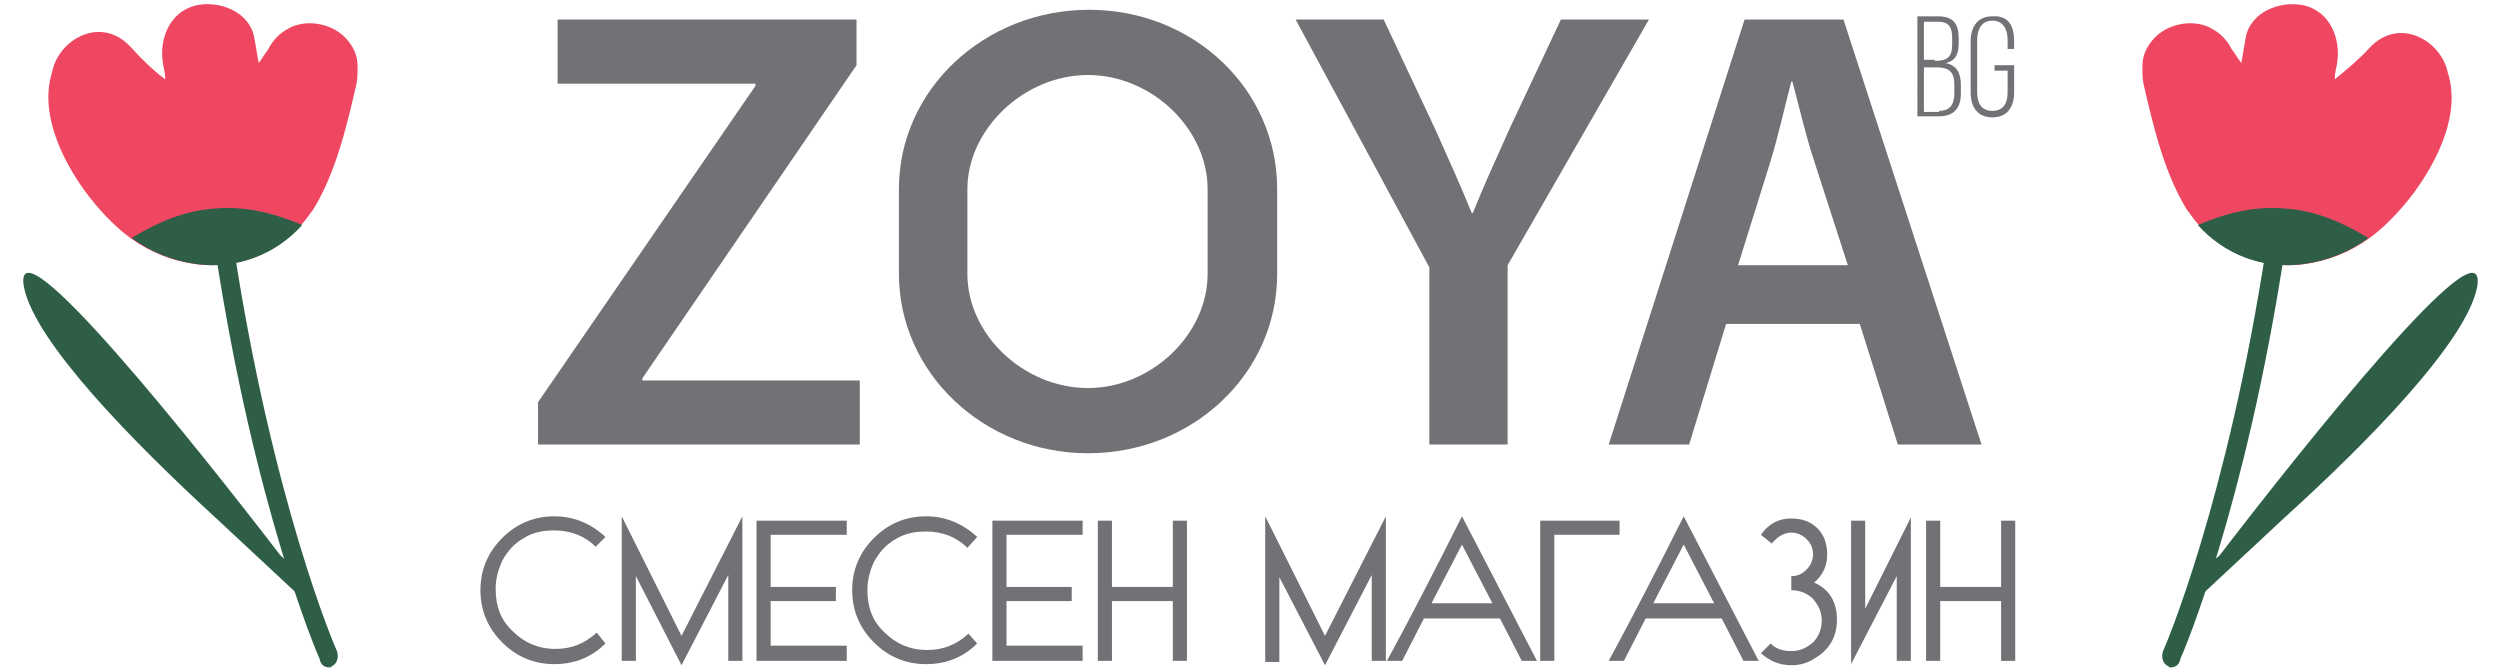 <?xml version="1.0" encoding="utf-8"?>
<!-- Generator: Adobe Illustrator 24.1.1, SVG Export Plug-In . SVG Version: 6.00 Build 0)  -->
<svg version="1.1" id="Layer_1" xmlns="http://www.w3.org/2000/svg" xmlns:xlink="http://www.w3.org/1999/xlink" x="0px" y="0px"
	 viewBox="0 0 230 61.8" style="enable-background:new 0 0 230 61.8;" xml:space="preserve">
<style type="text/css">
	.st0{fill:#717275;}
	.st1{fill:#EF4762;}
	.st2{fill:#2E5F46;}
</style>
<g>
	<g>
		<path class="st0" d="M49.5,37l20-29.1V7.7H51.3V1.8h27.5V6L59.1,34.8V35h20v5.9H49.5V37z"/>
		<path class="st0" d="M131.5,40.9V24.6L119.2,1.8h8.1l4.7,10c1.3,2.9,2.3,5.1,3.4,7.8h0.1c1-2.5,2.1-4.9,3.4-7.8l4.7-10h8.1
			l-13,22.6v16.5H131.5z"/>
		<path class="st0" d="M158.8,29.8l-3.4,11.1h-7.4l12.5-39.1h9.1l12.7,39.1h-7.7l-3.5-11.1H158.8z M170,24.4l-3.1-9.6
			c-0.8-2.4-1.4-5.1-2-7.3h-0.1c-0.6,2.3-1.2,5-1.9,7.3l-3,9.6H170z"/>
		<g>
			<path class="st0" d="M55.7,59.2c-1.3,1.3-2.9,1.9-4.7,1.9c-1.9,0-3.5-0.7-4.8-2c-1.3-1.3-2-2.9-2-4.8c0-1.9,0.7-3.5,2-4.8
				c1.3-1.3,2.9-2,4.8-2c1.7,0,3.3,0.6,4.7,1.9l-0.9,0.9c-1-1-2.3-1.5-3.8-1.5c-1.1,0-2,0.2-2.8,0.7c-0.9,0.5-1.5,1.2-2,2.1
				c-0.4,0.9-0.6,1.7-0.6,2.6c0,1.6,0.5,2.9,1.6,3.9c1,1,2.3,1.6,3.9,1.6c1.5,0,2.7-0.5,3.8-1.5L55.7,59.2z"/>
			<path class="st0" d="M68.3,60.8H67v-7.9l-4.3,8.3L58.5,53v7.8h-1.3V47.5l5.5,11l5.6-11V60.8z"/>
			<path class="st0" d="M77.9,60.8h-8.3V47.9h8.3v1.3h-7V54h6v1.3h-6v4.1h7V60.8z"/>
			<path class="st0" d="M89.9,59.2c-1.3,1.3-2.9,1.9-4.7,1.9c-1.9,0-3.5-0.7-4.8-2c-1.3-1.3-2-2.9-2-4.8c0-1.9,0.7-3.5,2-4.8
				c1.3-1.3,2.9-2,4.8-2c1.7,0,3.3,0.6,4.7,1.9L89,50.4c-1-1-2.3-1.5-3.8-1.5c-1.1,0-2,0.2-2.8,0.7c-0.9,0.5-1.5,1.2-2,2.1
				c-0.4,0.9-0.6,1.7-0.6,2.6c0,1.6,0.5,2.9,1.6,3.9c1,1,2.3,1.6,3.9,1.6c1.5,0,2.7-0.5,3.8-1.5L89.9,59.2z"/>
			<path class="st0" d="M99.6,60.8h-8.3V47.9h8.3v1.3h-7V54h6v1.3h-6v4.1h7V60.8z"/>
			<path class="st0" d="M109.2,60.8h-1.3v-5.5h-5.6v5.5h-1.3V47.9h1.3V54h5.6v-6.1h1.3V60.8z"/>
			<path class="st0" d="M127.5,60.8h-1.3v-7.9l-4.3,8.3l-4.2-8.1v7.8h-1.3V47.5l5.5,11l5.6-11V60.8z"/>
			<path class="st0" d="M141.4,60.8H140l-2-3.9h-7l-2,3.9h-1.4c1.9-3.5,4.2-7.9,6.9-13.3L141.4,60.8z M137.3,55.5l-2.8-5.4l-2.8,5.4
				H137.3z"/>
			<path class="st0" d="M149,49.2h-6v11.6h-1.3V47.9h7.3V49.2z"/>
			<path class="st0" d="M161.8,60.8h-1.4l-2-3.9h-7l-2,3.9H148c1.9-3.5,4.2-7.9,6.9-13.3L161.8,60.8z M157.7,55.5l-2.8-5.4l-2.8,5.4
				H157.7z"/>
			<path class="st0" d="M169,57c0,1.6-0.7,2.8-2.1,3.6c-0.6,0.4-1.3,0.6-2.1,0.6c-1.1,0-2-0.4-2.8-1.1l0.9-0.9
				c0.5,0.5,1.1,0.7,1.9,0.7c0.8,0,1.4-0.3,2-0.8c0.5-0.5,0.8-1.2,0.8-2c0-0.8-0.3-1.4-0.8-2c-0.5-0.5-1.2-0.8-2-0.8v-1.3
				c0.6,0,1-0.2,1.4-0.6c0.4-0.4,0.6-0.9,0.6-1.4c0-0.6-0.2-1-0.6-1.4c-0.4-0.4-0.9-0.6-1.4-0.6c-0.6,0-1.2,0.3-1.8,1l-1-0.8
				c0.7-1,1.6-1.5,2.8-1.5c1,0,1.8,0.3,2.4,0.9c0.6,0.6,0.9,1.4,0.9,2.4c0,1.1-0.4,1.9-1.2,2.6C168.3,54.2,169,55.4,169,57z"/>
			<path class="st0" d="M175.8,60.8h-1.3V53l-4.2,8.1V47.9h1.3v8.1l4.2-8.4V60.8z"/>
			<path class="st0" d="M185.4,60.8h-1.3v-5.5h-5.6v5.5h-1.3V47.9h1.3V54h5.6v-6.1h1.3V60.8z"/>
		</g>
		<g>
			<path class="st0" d="M178.3,1.5c1.4,0,1.9,0.7,1.9,2V4c0,1-0.3,1.6-1.2,1.8c1,0.2,1.4,0.9,1.4,2v0.8c0,1.3-0.6,2.1-2,2.1h-2V1.5
				H178.3z M178,5.6c1.1,0,1.6-0.3,1.6-1.5V3.5c0-1-0.3-1.5-1.3-1.5H177v3.5H178z M178.4,10.2c1,0,1.4-0.6,1.4-1.6V7.8
				c0-1.2-0.5-1.6-1.6-1.6H177v4.1H178.4z"/>
			<path class="st0" d="M185.3,3.8v0.7h-0.6V3.7c0-1-0.4-1.8-1.4-1.8c-1,0-1.4,0.8-1.4,1.8v4.8c0,1,0.4,1.7,1.4,1.7
				c1,0,1.4-0.7,1.4-1.7v-2h-1.2V6h1.8v2.5c0,1.3-0.6,2.3-2,2.3c-1.4,0-2-1-2-2.3V3.8c0-1.3,0.6-2.3,2-2.3
				C184.8,1.4,185.3,2.4,185.3,3.8z"/>
		</g>
		<path class="st0" d="M117.5,25.2c0,9.2-7.8,16.5-17.4,16.5c-9.6,0-17.4-7.4-17.4-16.5v-7.8c0-9.2,7.9-16.5,17.5-16.5
			c9.6,0,17.3,7.3,17.3,16.5V25.2z M111.1,17.4c0-5.6-5.2-10.5-11-10.5c-5.9,0-11.1,5-11.1,10.5v7.8c0,5.6,5.2,10.5,11.1,10.5
			c5.8,0,11-4.9,11-10.5V17.4z"/>
	</g>
	<g>
		<g>
			<path class="st1" d="M222.1,17.7c-1.2,1.6-2.6,3.1-4.1,4.2c-1.8,1.3-3.8,2.1-6,2.4c-3.7,0.5-7.3-0.9-9.7-3.6
				c-0.4-0.4-0.7-0.9-1.1-1.4c-2.1-3.4-3.1-7.7-4-11.6c-0.1-0.5-0.1-1.1-0.1-1.6c0-1,0.4-1.9,1.2-2.7c1.3-1.3,3.7-1.7,5.3-0.7
				c0.7,0.4,1.3,1,1.7,1.8c0.3,0.4,0.6,0.9,0.9,1.3l0.4-2.3c0.4-2.4,3.2-3.5,5.4-3c2.4,0.6,3.4,3.1,3,5.4c-0.1,0.5-0.2,0.9-0.2,1.4
				c1.1-0.9,2.2-1.8,3.2-2.9c2.7-2.9,6.6-0.7,7.2,2.3C226.4,10.4,224.3,14.7,222.1,17.7z"/>
		</g>
		<g>
			<path class="st2" d="M217.9,21.9c-1.8,1.3-3.8,2.1-6,2.4c-3.7,0.5-7.3-0.9-9.7-3.6c2.6-1.1,5.3-1.8,8.2-1.5
				C213.1,19.4,215.6,20.5,217.9,21.9z"/>
		</g>
		<g>
			<path class="st2" d="M199.7,61.4c-0.1,0-0.2,0-0.2-0.1c-0.5-0.2-0.7-0.8-0.5-1.4c0.2-0.4,5.9-13.7,9.5-37.2c0.1-0.6,0.5-1,1-0.9
				c0,0,0,0,0,0c0.5,0.1,0.8,0.6,0.7,1.2c-3.6,23.7-9.4,37.2-9.6,37.6C200.5,61.2,200.1,61.4,199.7,61.4z"/>
		</g>
		<path class="st2" d="M204.2,51.1l-0.7,0.6l-2.1,4.1l8.8-8.2l0,0c7.5-6.8,16.7-16.1,17.7-21.2C229,19.6,211.8,41.2,204.2,51.1z"/>
	</g>
	<g>
		<g>
			<path class="st1" d="M7.9,17.7c1.2,1.6,2.6,3.1,4.1,4.2c1.8,1.3,3.8,2.1,6,2.4c3.7,0.5,7.3-0.9,9.7-3.6c0.4-0.4,0.7-0.9,1.1-1.4
				c2.1-3.4,3.1-7.7,4-11.6c0.1-0.5,0.1-1.1,0.1-1.6c0-1-0.4-1.9-1.2-2.7c-1.3-1.3-3.7-1.7-5.3-0.7c-0.7,0.4-1.3,1-1.7,1.8
				c-0.3,0.4-0.6,0.9-0.9,1.3l-0.4-2.3c-0.4-2.4-3.2-3.5-5.4-3c-2.4,0.6-3.4,3.1-3,5.4c0.1,0.5,0.2,0.9,0.2,1.4
				C14,6.4,13,5.4,12,4.3C9.3,1.4,5.4,3.6,4.8,6.6C3.6,10.4,5.7,14.7,7.9,17.7z"/>
		</g>
		<g>
			<path class="st2" d="M12.1,21.9c1.8,1.3,3.8,2.1,6,2.4c3.7,0.5,7.3-0.9,9.7-3.6c-2.6-1.1-5.3-1.8-8.2-1.5
				C16.9,19.4,14.4,20.5,12.1,21.9z"/>
		</g>
		<g>
			<path class="st2" d="M30.3,61.4c0.1,0,0.2,0,0.2-0.1c0.5-0.2,0.7-0.8,0.5-1.4c-0.2-0.4-5.9-13.7-9.5-37.2c-0.1-0.6-0.5-1-1-0.9
				c0,0,0,0,0,0c-0.5,0.1-0.8,0.6-0.7,1.2c3.6,23.7,9.4,37.2,9.6,37.6C29.5,61.2,29.9,61.4,30.3,61.4z"/>
		</g>
		<path class="st2" d="M25.8,51.1l0.7,0.6l2.1,4.1l-8.8-8.2l0,0C12.4,40.8,3.2,31.5,2.2,26.4C1,19.6,18.2,41.2,25.8,51.1z"/>
	</g>
</g>
</svg>
